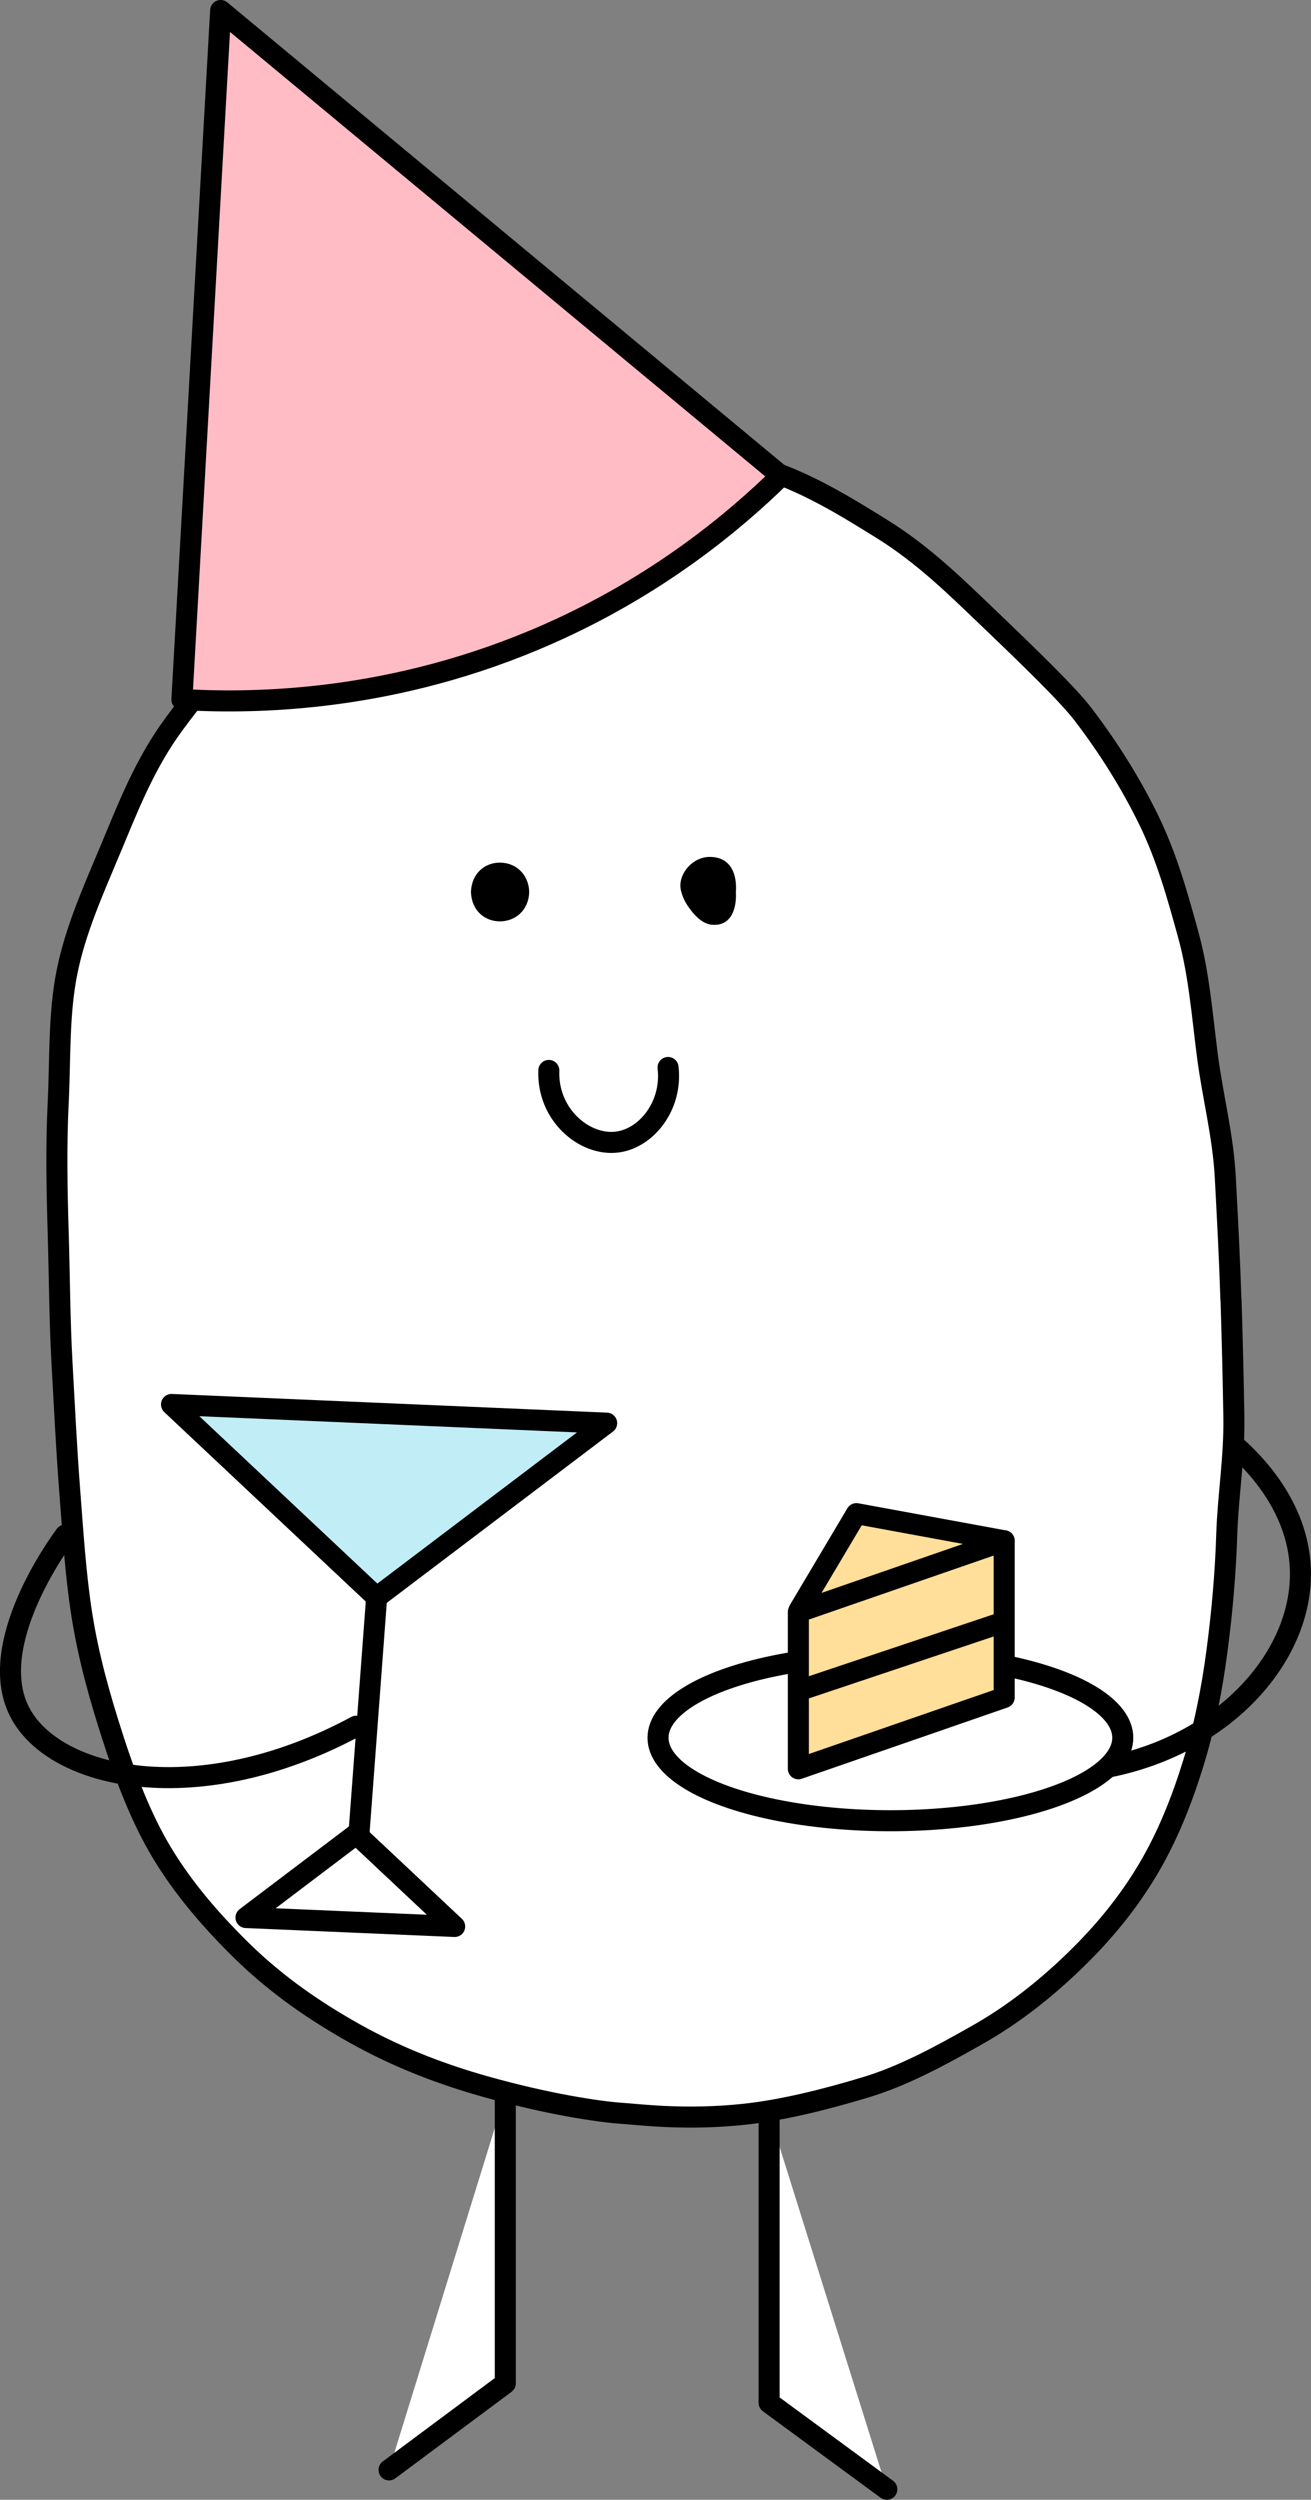 <?xml version="1.0" encoding="UTF-8"?> <svg xmlns="http://www.w3.org/2000/svg" id="Layer_2" data-name="Layer 2" viewBox="0 0 249.36 475.14"><rect x="0" y="0" width="249.36" height="475.14" fill="#808080" stroke="none"/><defs><style> .cls-1, .cls-2 { fill: none; } .cls-1, .cls-2, .cls-3, .cls-4, .cls-5, .cls-6 { stroke: #000; stroke-linejoin: round; stroke-width: 4px; } .cls-7, .cls-4 { fill: #fff; } .cls-2, .cls-3, .cls-4, .cls-5, .cls-6 { stroke-linecap: round; } .cls-3 { fill: #ffdf99; } .cls-5 { fill: #ffbcc5; } .cls-6 { fill: #c1edf7; } </style></defs><g id="Layer_1-2" data-name="Layer 1"><g><g><path class="cls-7" d="m234.15,247.08c.24,7.6.42,15.03.54,22.24.13,7.64-1.12,15.05-1.35,22.22-.24,7.67-.91,14.98-1.84,22.08-.99,7.58-2.42,14.71-4.55,21.6s-4.87,13.86-8.68,20.23c-3.69,6.17-8.22,11.76-13.78,17.15-5.9,5.73-12,10.43-18.5,14.12-7.15,4.06-14.12,7.83-21.21,9.98-8.19,2.48-16.09,4.38-23.01,5.14-11.2,1.23-20.03.08-23.55-.16-4.22-.29-14-1.71-26.19-5.16-7.62-2.16-16.08-5.25-24.63-10.05-7.26-4.07-14.65-9.05-21.47-15.74-6-5.89-11.14-11.95-15.12-18.55s-6.92-14.38-9.38-22.01-4.58-15.13-5.86-23.23c-1.21-7.66-1.69-15.65-2.33-23.86-.6-7.74-.98-15.73-1.44-23.93-.47-8.43-.48-16.69-.73-24.8s-.41-16.64,0-24.76.05-16.73,1.67-24.8,5.03-15.62,8.29-23.41c3.07-7.33,6.06-15.1,11-22.25,2.39-3.45,8.36-11.26,16.91-20.08,5.46-5.64,12.49-11.17,20.34-16.44,6.9-4.63,14.4-9.4,23.08-12.31,7.87-2.64,16.58-3.96,25.86-4.13,9.24-.17,18.13.29,26.06,2.64,8.74,2.58,16.39,7.34,23.44,11.71,8,4.96,14.3,11.23,19.98,16.65,8.58,8.21,15.46,14.89,18.3,18.6,4.97,6.5,9.1,13.17,12.39,19.87,3.51,7.13,5.6,14.66,7.64,22.08s2.62,15.17,3.63,22.98,2.98,15.14,3.4,23.1.82,15.33,1.07,23.32Z"></path><path class="cls-1" d="m234.15,247.08c.24,7.6.42,15.03.54,22.24.13,7.64-1.12,15.05-1.35,22.22-.24,7.67-.91,14.98-1.84,22.08-.99,7.58-2.42,14.71-4.55,21.6s-4.87,13.86-8.68,20.23c-3.69,6.17-8.22,11.76-13.78,17.15-5.9,5.73-12,10.43-18.5,14.12-7.15,4.06-14.12,7.83-21.21,9.98-8.19,2.48-16.09,4.38-23.01,5.14-11.2,1.23-20.03.08-23.55-.16-4.22-.29-14-1.71-26.19-5.16-7.62-2.16-16.08-5.25-24.63-10.05-7.26-4.07-14.65-9.05-21.47-15.74-6-5.89-11.14-11.95-15.12-18.55s-6.92-14.38-9.38-22.01-4.58-15.13-5.86-23.23c-1.21-7.66-1.69-15.65-2.33-23.86-.6-7.74-.98-15.73-1.44-23.93-.47-8.43-.48-16.69-.73-24.8s-.41-16.64,0-24.76.05-16.73,1.67-24.8,5.03-15.62,8.29-23.41c3.07-7.33,6.06-15.1,11-22.25,2.39-3.45,8.36-11.26,16.91-20.08,5.46-5.64,12.49-11.17,20.34-16.44,6.9-4.63,14.4-9.4,23.08-12.31,7.87-2.64,16.58-3.96,25.86-4.13,9.24-.17,18.13.29,26.06,2.64,8.74,2.58,16.39,7.34,23.44,11.71,8,4.96,14.3,11.23,19.98,16.65,8.58,8.21,15.46,14.89,18.3,18.6,4.97,6.5,9.1,13.17,12.39,19.87,3.51,7.13,5.6,14.66,7.64,22.08s2.62,15.17,3.63,22.98,2.98,15.14,3.4,23.1.82,15.33,1.07,23.32Z"></path></g><g><circle cx="96.11" cy="169.55" r="4.54"></circle><path d="m100.65,169.55c-.22,7.33-10.77,7.55-11.07,0,.29-7.57,10.85-7.34,11.07,0h0Zm0,0c-.2-4.93-6.99-4.77-7.07,0,.06,4.79,6.88,4.94,7.07,0h0Z"></path></g><g><circle cx="135.23" cy="169.55" r="4.54"></circle><path d="m139.97,169.55c.17,3.12-.86,6.65-4.74,6.2-1.55-.23-2.76-1.42-3.66-2.54-.84-1.05-1.58-2.18-1.97-3.66-.99-3.05,2.02-6.84,5.63-6.67,3.85.12,4.98,3.38,4.74,6.67h0Zm-.4,0c-.03-2.21-2.68-2.55-4.34-2.4-1.83,0-3.95,1.77-3.57,3.88.37,1.68,2.21,2.01,3.57,1.39.75-.29,1.31-.36,2.31-.56,1.04-.2,2.09-1.15,2.03-2.3h0Z"></path></g><path class="cls-2" d="m104.39,203.46c-.33,8.44,6.82,14.43,13.04,13.61,5.52-.73,10.48-6.86,9.64-14.17"></path><polyline class="cls-4" points="96.11 398.02 96.11 453.01 74 469.46"></polyline><polyline class="cls-4" points="146.29 401.71 146.29 456.7 168.68 473.14"></polyline><path class="cls-2" d="m12.42,291.77c-1.43,1.93-15.12,20.83-8.74,33.51,6.57,13.06,34.14,18.96,64.06,2.83"></path><path class="cls-2" d="m235.07,274.95c3.02,2.66,11.76,11.07,12.26,23.12.69,16.33-14,33.33-36.53,37.8"></path><path class="cls-5" d="m41.97,2c-2.46,43.65-4.91,87.31-7.37,130.96,14.09.83,40.51.45,69.73-12.47,20.7-9.15,35.26-21.26,44.22-30.05C113.03,60.96,77.5,31.48,41.97,2Z"></path><g><path class="cls-2" d="m46.79,364.47c13.23.57,26.46,1.13,39.69,1.7-6.24-5.86-12.47-11.72-18.71-17.57-6.99,5.29-13.98,10.58-20.98,15.87Z"></path><path class="cls-6" d="m115.39,270.5c-27.59-1.18-55.18-2.36-82.77-3.55,13.01,12.22,26.01,24.44,39.02,36.66,14.58-11.04,29.17-22.07,43.75-33.11Z"></path><line class="cls-2" x1="71.64" y1="303.61" x2="68.27" y2="348.63"></line></g><ellipse class="cls-2" cx="169.36" cy="330.3" rx="44.2" ry="15.77"></ellipse><path class="cls-3" d="m151.99,306.04c3.64-6.11,7.27-12.23,10.91-18.34,9.37,1.72,18.73,3.44,28.1,5.16"></path><polygon class="cls-3" points="191 322.65 151.85 336.2 151.85 306.41 191 292.86 191 322.65"></polygon><line class="cls-2" x1="151.92" y1="321.36" x2="190.93" y2="308.29"></line></g></g></svg> 